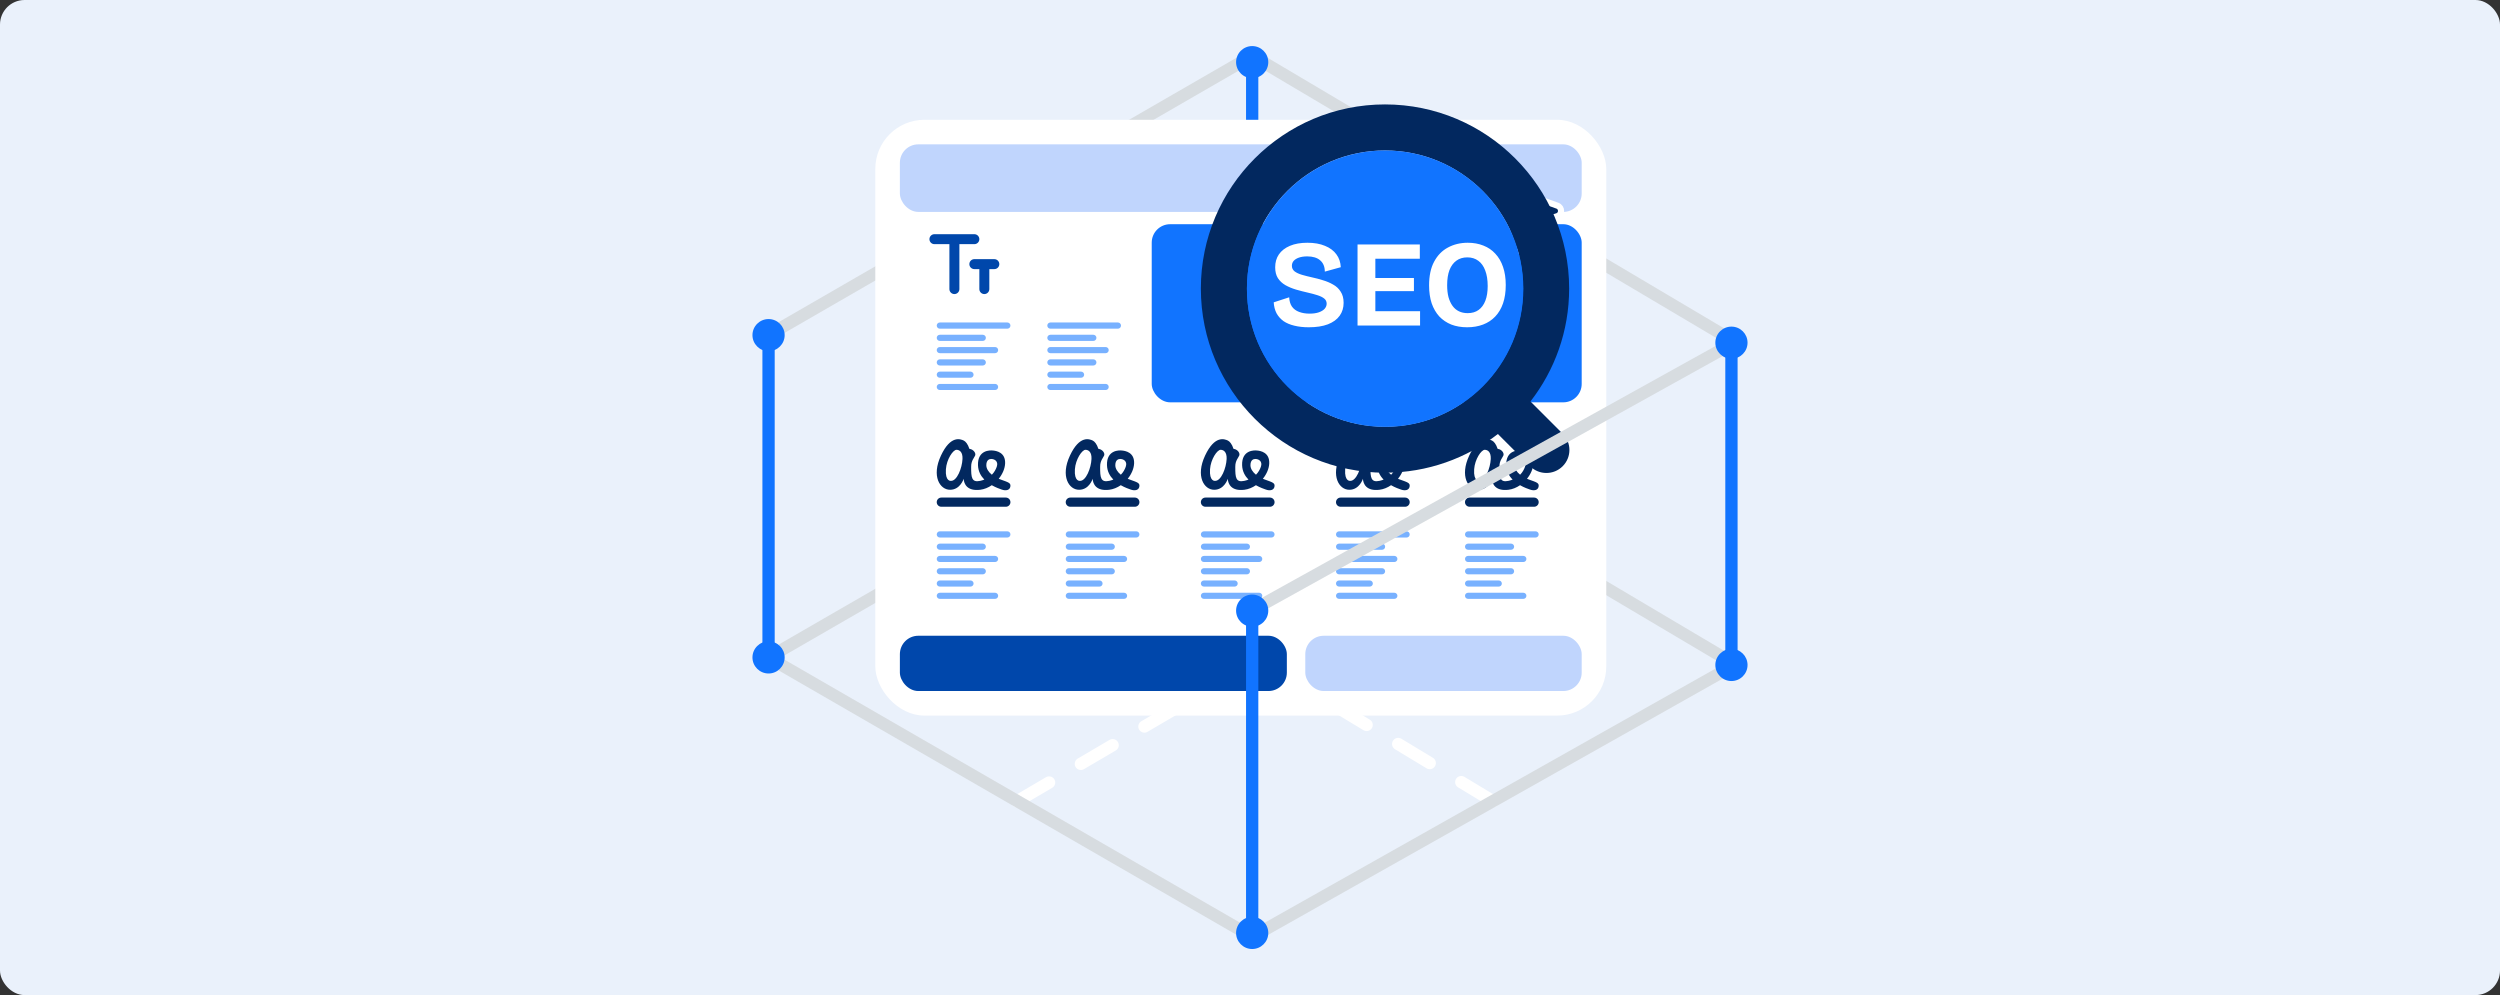 <svg xmlns="http://www.w3.org/2000/svg" width="407" height="162" viewBox="0 0 407 162" fill="none"><rect x="0" y="0" width="407" height="162" fill="#333333" stroke="none"/><rect width="407" height="162" rx="4" fill="#EAF1FB"></rect><g clip-path="url(#clip0_2742_2122)"><path d="M165.618 130.431L243.179 84.883" stroke="white" stroke-width="2" stroke-miterlimit="10" stroke-linecap="round" stroke-dasharray="6 6"></path><path d="M243.031 130.431L165.618 83.66" stroke="white" stroke-width="2" stroke-miterlimit="10" stroke-linecap="round" stroke-dasharray="6 6"></path><path d="M203.857 152.51L282.494 108.184L203.857 61.573L125.121 107.042L203.857 152.51Z" stroke="#D7DCE0" stroke-width="2" stroke-miterlimit="10"></path><path d="M282.494 55.689L203.857 9.078L125.121 54.547" stroke="#D7DCE0" stroke-width="2" stroke-miterlimit="10"></path><path d="M125.121 54.43V107.158" stroke="#1174FF" stroke-width="2" stroke-miterlimit="10"></path><path d="M122.808 54.558C122.808 53.281 123.841 52.249 125.121 52.249C126.401 52.249 127.434 53.281 127.434 54.558C127.434 55.836 126.401 56.868 125.121 56.868C123.841 56.868 122.808 55.836 122.808 54.558Z" fill="#1174FF"></path><path d="M122.5 54.559C122.5 56.002 123.675 57.175 125.121 57.175C126.567 57.175 127.742 56.002 127.742 54.559C127.742 53.115 126.567 51.942 125.121 51.942C123.675 51.942 122.5 53.115 122.5 54.559C122.5 56.002 122.5 53.115 122.5 54.559ZM127.127 54.559C127.127 55.664 126.229 56.561 125.121 56.561C124.014 56.561 123.115 55.664 123.115 54.559C123.115 53.453 124.014 52.557 125.121 52.557C126.229 52.557 127.127 53.453 127.127 54.559C127.127 55.664 127.127 53.453 127.127 54.559Z" fill="#1174FF"></path><path d="M122.808 107.028C122.808 108.306 123.841 109.337 125.121 109.337C126.401 109.337 127.434 108.306 127.434 107.028C127.434 105.751 126.401 104.719 125.121 104.719C123.841 104.719 122.808 105.751 122.808 107.028Z" fill="#1174FF"></path><path d="M122.5 107.029C122.5 105.585 123.675 104.412 125.121 104.412C126.567 104.412 127.742 105.585 127.742 107.029C127.742 108.472 126.567 109.645 125.121 109.645C123.675 109.645 122.5 108.472 122.5 107.029C122.5 108.472 122.5 105.585 122.5 107.029ZM127.127 107.029C127.127 105.923 126.229 105.026 125.121 105.026C124.014 105.026 123.115 105.923 123.115 107.029C123.115 108.134 124.014 109.031 125.121 109.031C126.229 109.031 127.127 108.134 127.127 107.029C127.127 108.134 127.127 105.923 127.127 107.029Z" fill="#1174FF"></path><path d="M203.856 9.987V62.715" stroke="#1174FF" stroke-width="2" stroke-miterlimit="10"></path><path d="M201.543 10.116C201.543 8.838 202.577 7.807 203.856 7.807C205.136 7.807 206.17 8.838 206.17 10.116C206.17 11.393 205.136 12.425 203.856 12.425C202.577 12.425 201.543 11.393 201.543 10.116Z" fill="#1174FF"></path><path d="M201.235 10.116C201.235 11.56 202.411 12.733 203.856 12.733C205.302 12.733 206.477 11.56 206.477 10.116C206.477 8.673 205.302 7.5 203.856 7.5C202.411 7.5 201.235 8.673 201.235 10.116C201.235 11.56 201.235 8.673 201.235 10.116ZM205.862 10.116C205.862 11.222 204.964 12.119 203.856 12.119C202.749 12.119 201.851 11.222 201.851 10.116C201.851 9.011 202.749 8.114 203.856 8.114C204.964 8.114 205.862 9.011 205.862 10.116C205.862 11.222 205.862 9.011 205.862 10.116Z" fill="#1174FF"></path><path d="M201.543 62.586C201.543 63.863 202.577 64.895 203.856 64.895C205.136 64.895 206.17 63.863 206.17 62.586C206.17 61.308 205.136 60.276 203.856 60.276C202.577 60.276 201.543 61.308 201.543 62.586Z" fill="#1174FF"></path><path d="M201.235 62.586C201.235 61.143 202.411 59.97 203.856 59.97C205.302 59.97 206.477 61.143 206.477 62.586C206.477 64.029 205.302 65.203 203.856 65.203C202.411 65.203 201.235 64.029 201.235 62.586C201.235 64.029 201.235 61.143 201.235 62.586ZM205.862 62.586C205.862 61.481 204.964 60.584 203.856 60.584C202.749 60.584 201.851 61.481 201.851 62.586C201.851 63.692 202.749 64.588 203.856 64.588C204.964 64.588 205.862 63.692 205.862 62.586C205.862 63.692 205.862 61.481 205.862 62.586Z" fill="#1174FF"></path><rect x="142.5" y="19.5" width="119" height="97" rx="8" fill="white"></rect><rect x="146.5" y="23.5" width="111" height="11" rx="3" fill="#C0D5FD"></rect><rect x="146.5" y="103.5" width="63" height="9" rx="3" fill="#0047AB"></rect><rect x="212.5" y="103.5" width="45" height="9" rx="3" fill="#C0D5FD"></rect><rect x="187.5" y="36.5" width="70" height="29" rx="3" fill="#1174FF"></rect><path fill-rule="evenodd" clip-rule="evenodd" d="M163.752 81.004C164.165 81.004 164.5 81.34 164.5 81.752C164.5 82.165 164.165 82.5 163.752 82.5H153.248C152.835 82.5 152.5 82.165 152.5 81.752C152.5 81.34 152.835 81.004 153.248 81.004H163.752ZM161.462 78.992C160.89 79.384 160.243 79.654 159.573 79.735C157.456 79.99 156.927 78.786 156.885 77.949C156.885 77.949 156.337 79.735 154.673 79.735C153.009 79.735 151.617 77.527 153.185 74.173C154.753 70.818 156.361 71.475 156.885 71.716C157.194 71.859 157.563 72.287 157.814 73.066C157.906 73.077 158.004 73.1 158.106 73.142C158.624 73.354 158.88 73.836 158.751 74.162C158.623 74.487 158.096 75.008 158.106 75.951C158.106 75.99 158.105 76.026 158.103 76.06C158.1 77.725 158.181 78.586 159.573 78.283C159.819 78.229 160.044 78.16 160.252 78.079C159.682 77.498 159.248 76.734 159.216 75.739C159.133 73.197 161.278 73.311 161.571 73.338C162.244 73.378 163.692 73.667 163.633 75.42C163.604 76.279 163.21 77.183 162.594 77.943C162.681 77.98 162.77 78.015 162.86 78.048C164.222 78.542 164.579 78.62 164.486 79.21C164.394 79.8 163.775 79.949 163.08 79.701C162.813 79.606 162.159 79.39 161.462 78.992ZM154.815 78.283C154.815 78.283 153.858 78.438 153.992 76.402C154.1 74.767 155.158 73.225 155.713 73.227C156.224 73.229 156.745 73.597 156.695 74.719C156.627 76.211 155.801 78.322 154.815 78.283ZM161.375 74.719C161.1 74.717 160.573 74.847 160.573 75.739C160.573 76.28 160.909 76.828 161.474 77.286C161.866 76.89 162.116 76.433 162.27 75.993C162.594 75.064 161.864 74.722 161.384 74.719C161.382 74.719 161.38 74.719 161.378 74.719H161.375Z" fill="#02285F"></path><path fill-rule="evenodd" clip-rule="evenodd" d="M184.752 81.004C185.165 81.004 185.5 81.34 185.5 81.752C185.5 82.165 185.165 82.5 184.752 82.5H174.248C173.835 82.5 173.5 82.165 173.5 81.752C173.5 81.34 173.835 81.004 174.248 81.004H184.752ZM182.462 78.992C181.89 79.384 181.243 79.654 180.573 79.735C178.456 79.99 177.927 78.786 177.885 77.949C177.885 77.949 177.337 79.735 175.673 79.735C174.009 79.735 172.617 77.527 174.185 74.173C175.753 70.818 177.361 71.475 177.885 71.716C178.194 71.859 178.563 72.287 178.814 73.066C178.906 73.077 179.004 73.1 179.106 73.142C179.624 73.354 179.88 73.836 179.751 74.162C179.623 74.487 179.096 75.008 179.106 75.951C179.106 75.99 179.105 76.026 179.103 76.06C179.1 77.725 179.181 78.586 180.573 78.283C180.819 78.229 181.044 78.16 181.252 78.079C180.682 77.498 180.248 76.734 180.216 75.739C180.133 73.197 182.278 73.311 182.571 73.338C183.244 73.378 184.692 73.667 184.633 75.42C184.604 76.279 184.21 77.183 183.594 77.943C183.681 77.98 183.77 78.015 183.86 78.048C185.222 78.542 185.579 78.62 185.486 79.21C185.394 79.8 184.775 79.949 184.08 79.701C183.813 79.606 183.159 79.39 182.462 78.992ZM175.815 78.283C175.815 78.283 174.858 78.438 174.992 76.402C175.1 74.767 176.158 73.225 176.713 73.227C177.224 73.229 177.745 73.597 177.695 74.719C177.627 76.211 176.801 78.322 175.815 78.283ZM182.375 74.719C182.1 74.717 181.573 74.847 181.573 75.739C181.573 76.28 181.909 76.828 182.474 77.286C182.866 76.89 183.116 76.433 183.27 75.993C183.594 75.064 182.864 74.722 182.384 74.719C182.382 74.719 182.38 74.719 182.378 74.719H182.375Z" fill="#02285F"></path><path fill-rule="evenodd" clip-rule="evenodd" d="M206.752 81.004C207.165 81.004 207.5 81.34 207.5 81.752C207.5 82.165 207.165 82.5 206.752 82.5H196.248C195.835 82.5 195.5 82.165 195.5 81.752C195.5 81.34 195.835 81.004 196.248 81.004H206.752ZM204.462 78.992C203.89 79.384 203.243 79.654 202.573 79.735C200.456 79.99 199.927 78.786 199.885 77.949C199.885 77.949 199.337 79.735 197.673 79.735C196.009 79.735 194.617 77.527 196.185 74.173C197.753 70.818 199.361 71.475 199.885 71.716C200.194 71.859 200.563 72.287 200.814 73.066C200.906 73.077 201.004 73.1 201.106 73.142C201.624 73.354 201.88 73.836 201.751 74.162C201.623 74.487 201.096 75.008 201.106 75.951C201.106 75.99 201.105 76.026 201.103 76.06C201.1 77.725 201.181 78.586 202.573 78.283C202.819 78.229 203.044 78.16 203.252 78.079C202.682 77.498 202.248 76.734 202.216 75.739C202.133 73.197 204.278 73.311 204.571 73.338C205.244 73.378 206.692 73.667 206.633 75.42C206.604 76.279 206.21 77.183 205.594 77.943C205.681 77.98 205.77 78.015 205.86 78.048C207.222 78.542 207.579 78.62 207.486 79.21C207.394 79.8 206.775 79.949 206.08 79.701C205.813 79.606 205.159 79.39 204.462 78.992ZM197.815 78.283C197.815 78.283 196.858 78.438 196.992 76.402C197.1 74.767 198.158 73.225 198.713 73.227C199.224 73.229 199.745 73.597 199.695 74.719C199.627 76.211 198.801 78.322 197.815 78.283ZM204.375 74.719C204.1 74.717 203.573 74.847 203.573 75.739C203.573 76.28 203.909 76.828 204.474 77.286C204.866 76.89 205.116 76.433 205.27 75.993C205.594 75.064 204.864 74.722 204.384 74.719C204.382 74.719 204.38 74.719 204.378 74.719H204.375Z" fill="#02285F"></path><path fill-rule="evenodd" clip-rule="evenodd" d="M228.752 81.004C229.165 81.004 229.5 81.34 229.5 81.752C229.5 82.165 229.165 82.5 228.752 82.5H218.248C217.835 82.5 217.5 82.165 217.5 81.752C217.5 81.34 217.835 81.004 218.248 81.004H228.752ZM226.462 78.992C225.89 79.384 225.243 79.654 224.573 79.735C222.456 79.99 221.927 78.786 221.885 77.949C221.885 77.949 221.337 79.735 219.673 79.735C218.009 79.735 216.617 77.527 218.185 74.173C219.753 70.818 221.361 71.475 221.885 71.716C222.194 71.859 222.563 72.287 222.814 73.066C222.906 73.077 223.004 73.1 223.106 73.142C223.624 73.354 223.88 73.836 223.751 74.162C223.623 74.487 223.096 75.008 223.106 75.951C223.106 75.99 223.105 76.026 223.103 76.06C223.1 77.725 223.181 78.586 224.573 78.283C224.819 78.229 225.044 78.16 225.252 78.079C224.682 77.498 224.248 76.734 224.216 75.739C224.133 73.197 226.278 73.311 226.571 73.338C227.244 73.378 228.692 73.667 228.633 75.42C228.604 76.279 228.21 77.183 227.594 77.943C227.681 77.98 227.77 78.015 227.86 78.048C229.222 78.542 229.579 78.62 229.486 79.21C229.394 79.8 228.775 79.949 228.08 79.701C227.813 79.606 227.159 79.39 226.462 78.992ZM219.815 78.283C219.815 78.283 218.858 78.438 218.992 76.402C219.1 74.767 220.158 73.225 220.713 73.227C221.224 73.229 221.745 73.597 221.695 74.719C221.627 76.211 220.801 78.322 219.815 78.283ZM226.375 74.719C226.1 74.717 225.573 74.847 225.573 75.739C225.573 76.28 225.909 76.828 226.474 77.286C226.866 76.89 227.116 76.433 227.27 75.993C227.594 75.064 226.864 74.722 226.384 74.719C226.382 74.719 226.38 74.719 226.378 74.719H226.375Z" fill="#02285F"></path><path fill-rule="evenodd" clip-rule="evenodd" d="M249.752 81.004C250.165 81.004 250.5 81.34 250.5 81.752C250.5 82.165 250.165 82.5 249.752 82.5H239.248C238.835 82.5 238.5 82.165 238.5 81.752C238.5 81.34 238.835 81.004 239.248 81.004H249.752ZM247.462 78.992C246.89 79.384 246.243 79.654 245.573 79.735C243.456 79.99 242.927 78.786 242.885 77.949C242.885 77.949 242.337 79.735 240.673 79.735C239.009 79.735 237.617 77.527 239.185 74.173C240.753 70.818 242.361 71.475 242.885 71.716C243.194 71.859 243.563 72.287 243.814 73.066C243.906 73.077 244.004 73.1 244.106 73.142C244.624 73.354 244.88 73.836 244.751 74.162C244.623 74.487 244.096 75.008 244.106 75.951C244.106 75.99 244.105 76.026 244.103 76.06C244.1 77.725 244.181 78.586 245.573 78.283C245.819 78.229 246.044 78.16 246.252 78.079C245.682 77.498 245.248 76.734 245.216 75.739C245.133 73.197 247.278 73.311 247.571 73.338C248.244 73.378 249.692 73.667 249.633 75.42C249.604 76.279 249.21 77.183 248.594 77.943C248.681 77.98 248.77 78.015 248.86 78.048C250.222 78.542 250.579 78.62 250.486 79.21C250.394 79.8 249.775 79.949 249.08 79.701C248.813 79.606 248.159 79.39 247.462 78.992ZM240.815 78.283C240.815 78.283 239.858 78.438 239.992 76.402C240.1 74.767 241.158 73.225 241.713 73.227C242.224 73.229 242.745 73.597 242.695 74.719C242.627 76.211 241.801 78.322 240.815 78.283ZM247.375 74.719C247.1 74.717 246.573 74.847 246.573 75.739C246.573 76.28 246.909 76.828 247.474 77.286C247.866 76.89 248.116 76.433 248.27 75.993C248.594 75.064 247.864 74.722 247.384 74.719C247.382 74.719 247.38 74.719 247.378 74.719H247.375Z" fill="#02285F"></path><path fill-rule="evenodd" clip-rule="evenodd" d="M162.002 96.5C162.277 96.5 162.5 96.723 162.5 96.998C162.5 97.272 162.277 97.496 162.002 97.496H152.998C152.723 97.496 152.5 97.272 152.5 96.998C152.5 96.723 152.723 96.5 152.998 96.5H162.002ZM158.002 94.5C158.277 94.5 158.5 94.723 158.5 94.998C158.5 95.274 158.277 95.497 158.002 95.497H152.998C152.723 95.497 152.5 95.274 152.5 94.998C152.5 94.723 152.723 94.5 152.998 94.5H158.002ZM159.998 92.5C160.275 92.5 160.5 92.725 160.5 93.002C160.5 93.279 160.275 93.504 159.998 93.504H153.002C152.725 93.504 152.5 93.279 152.5 93.002C152.5 92.725 152.725 92.5 153.002 92.5H159.998ZM162.002 90.5C162.277 90.5 162.5 90.723 162.5 90.998C162.5 91.272 162.277 91.496 162.002 91.496H152.998C152.723 91.496 152.5 91.272 152.5 90.998C152.5 90.723 152.723 90.5 152.998 90.5H162.002ZM159.998 88.5C160.275 88.5 160.5 88.725 160.5 89.002C160.5 89.279 160.275 89.504 159.998 89.504H153.002C152.725 89.504 152.5 89.279 152.5 89.002C152.5 88.725 152.725 88.5 153.002 88.5H159.998ZM163.995 86.5C164.274 86.5 164.5 86.726 164.5 87.005C164.5 87.284 164.274 87.511 163.995 87.511H153.005C152.726 87.511 152.5 87.284 152.5 87.005C152.5 86.726 152.726 86.5 153.005 86.5H163.995Z" fill="#78B1FF"></path><path fill-rule="evenodd" clip-rule="evenodd" d="M162.002 62.5C162.277 62.5 162.5 62.723 162.5 62.998C162.5 63.272 162.277 63.496 162.002 63.496H152.998C152.723 63.496 152.5 63.272 152.5 62.998C152.5 62.723 152.723 62.5 152.998 62.5H162.002ZM158.002 60.5C158.277 60.5 158.5 60.723 158.5 60.998C158.5 61.274 158.277 61.497 158.002 61.497H152.998C152.723 61.497 152.5 61.274 152.5 60.998C152.5 60.723 152.723 60.5 152.998 60.5H158.002ZM159.998 58.5C160.275 58.5 160.5 58.725 160.5 59.002C160.5 59.279 160.275 59.504 159.998 59.504H153.002C152.725 59.504 152.5 59.279 152.5 59.002C152.5 58.725 152.725 58.5 153.002 58.5H159.998ZM162.002 56.5C162.277 56.5 162.5 56.723 162.5 56.998C162.5 57.272 162.277 57.496 162.002 57.496H152.998C152.723 57.496 152.5 57.272 152.5 56.998C152.5 56.723 152.723 56.5 152.998 56.5H162.002ZM159.998 54.5C160.275 54.5 160.5 54.725 160.5 55.002C160.5 55.279 160.275 55.504 159.998 55.504H153.002C152.725 55.504 152.5 55.279 152.5 55.002C152.5 54.725 152.725 54.5 153.002 54.5H159.998ZM163.995 52.5C164.274 52.5 164.5 52.726 164.5 53.005C164.5 53.284 164.274 53.511 163.995 53.511H153.005C152.726 53.511 152.5 53.284 152.5 53.005C152.5 52.726 152.726 52.5 153.005 52.5H163.995Z" fill="#78B1FF"></path><path fill-rule="evenodd" clip-rule="evenodd" d="M180.002 62.5C180.277 62.5 180.5 62.723 180.5 62.998C180.5 63.272 180.277 63.496 180.002 63.496H170.998C170.723 63.496 170.5 63.272 170.5 62.998C170.5 62.723 170.723 62.5 170.998 62.5H180.002ZM176.002 60.5C176.277 60.5 176.5 60.723 176.5 60.998C176.5 61.274 176.277 61.497 176.002 61.497H170.998C170.723 61.497 170.5 61.274 170.5 60.998C170.5 60.723 170.723 60.5 170.998 60.5H176.002ZM177.998 58.5C178.275 58.5 178.5 58.725 178.5 59.002C178.5 59.279 178.275 59.504 177.998 59.504H171.002C170.725 59.504 170.5 59.279 170.5 59.002C170.5 58.725 170.725 58.5 171.002 58.5H177.998ZM180.002 56.5C180.277 56.5 180.5 56.723 180.5 56.998C180.5 57.272 180.277 57.496 180.002 57.496H170.998C170.723 57.496 170.5 57.272 170.5 56.998C170.5 56.723 170.723 56.5 170.998 56.5H180.002ZM177.998 54.5C178.275 54.5 178.5 54.725 178.5 55.002C178.5 55.279 178.275 55.504 177.998 55.504H171.002C170.725 55.504 170.5 55.279 170.5 55.002C170.5 54.725 170.725 54.5 171.002 54.5H177.998ZM181.995 52.5C182.274 52.5 182.5 52.726 182.5 53.005C182.5 53.284 182.274 53.511 181.995 53.511H171.005C170.726 53.511 170.5 53.284 170.5 53.005C170.5 52.726 170.726 52.5 171.005 52.5H181.995Z" fill="#78B1FF"></path><path fill-rule="evenodd" clip-rule="evenodd" d="M183.002 96.5C183.277 96.5 183.5 96.723 183.5 96.998C183.5 97.272 183.277 97.496 183.002 97.496H173.998C173.723 97.496 173.5 97.272 173.5 96.998C173.5 96.723 173.723 96.5 173.998 96.5H183.002ZM179.002 94.5C179.277 94.5 179.5 94.723 179.5 94.998C179.5 95.274 179.277 95.497 179.002 95.497H173.998C173.723 95.497 173.5 95.274 173.5 94.998C173.5 94.723 173.723 94.5 173.998 94.5H179.002ZM180.998 92.5C181.275 92.5 181.5 92.725 181.5 93.002C181.5 93.279 181.275 93.504 180.998 93.504H174.002C173.725 93.504 173.5 93.279 173.5 93.002C173.5 92.725 173.725 92.5 174.002 92.5H180.998ZM183.002 90.5C183.277 90.5 183.5 90.723 183.5 90.998C183.5 91.272 183.277 91.496 183.002 91.496H173.998C173.723 91.496 173.5 91.272 173.5 90.998C173.5 90.723 173.723 90.5 173.998 90.5H183.002ZM180.998 88.5C181.275 88.5 181.5 88.725 181.5 89.002C181.5 89.279 181.275 89.504 180.998 89.504H174.002C173.725 89.504 173.5 89.279 173.5 89.002C173.5 88.725 173.725 88.5 174.002 88.5H180.998ZM184.995 86.5C185.274 86.5 185.5 86.726 185.5 87.005C185.5 87.284 185.274 87.511 184.995 87.511H174.005C173.726 87.511 173.5 87.284 173.5 87.005C173.5 86.726 173.726 86.5 174.005 86.5H184.995Z" fill="#78B1FF"></path><path fill-rule="evenodd" clip-rule="evenodd" d="M205.002 96.5C205.277 96.5 205.5 96.723 205.5 96.998C205.5 97.272 205.277 97.496 205.002 97.496H195.998C195.723 97.496 195.5 97.272 195.5 96.998C195.5 96.723 195.723 96.5 195.998 96.5H205.002ZM201.002 94.5C201.277 94.5 201.5 94.723 201.5 94.998C201.5 95.274 201.277 95.497 201.002 95.497H195.998C195.723 95.497 195.5 95.274 195.5 94.998C195.5 94.723 195.723 94.5 195.998 94.5H201.002ZM202.998 92.5C203.275 92.5 203.5 92.725 203.5 93.002C203.5 93.279 203.275 93.504 202.998 93.504H196.002C195.725 93.504 195.5 93.279 195.5 93.002C195.5 92.725 195.725 92.5 196.002 92.5H202.998ZM205.002 90.5C205.277 90.5 205.5 90.723 205.5 90.998C205.5 91.272 205.277 91.496 205.002 91.496H195.998C195.723 91.496 195.5 91.272 195.5 90.998C195.5 90.723 195.723 90.5 195.998 90.5H205.002ZM202.998 88.5C203.275 88.5 203.5 88.725 203.5 89.002C203.5 89.279 203.275 89.504 202.998 89.504H196.002C195.725 89.504 195.5 89.279 195.5 89.002C195.5 88.725 195.725 88.5 196.002 88.5H202.998ZM206.995 86.5C207.274 86.5 207.5 86.726 207.5 87.005C207.5 87.284 207.274 87.511 206.995 87.511H196.005C195.726 87.511 195.5 87.284 195.5 87.005C195.5 86.726 195.726 86.5 196.005 86.5H206.995Z" fill="#78B1FF"></path><path fill-rule="evenodd" clip-rule="evenodd" d="M227.002 96.5C227.277 96.5 227.5 96.723 227.5 96.998C227.5 97.272 227.277 97.496 227.002 97.496H217.998C217.723 97.496 217.5 97.272 217.5 96.998C217.5 96.723 217.723 96.5 217.998 96.5H227.002ZM223.002 94.5C223.277 94.5 223.5 94.723 223.5 94.998C223.5 95.274 223.277 95.497 223.002 95.497H217.998C217.723 95.497 217.5 95.274 217.5 94.998C217.5 94.723 217.723 94.5 217.998 94.5H223.002ZM224.998 92.5C225.275 92.5 225.5 92.725 225.5 93.002C225.5 93.279 225.275 93.504 224.998 93.504H218.002C217.725 93.504 217.5 93.279 217.5 93.002C217.5 92.725 217.725 92.5 218.002 92.5H224.998ZM227.002 90.5C227.277 90.5 227.5 90.723 227.5 90.998C227.5 91.272 227.277 91.496 227.002 91.496H217.998C217.723 91.496 217.5 91.272 217.5 90.998C217.5 90.723 217.723 90.5 217.998 90.5H227.002ZM224.998 88.5C225.275 88.5 225.5 88.725 225.5 89.002C225.5 89.279 225.275 89.504 224.998 89.504H218.002C217.725 89.504 217.5 89.279 217.5 89.002C217.5 88.725 217.725 88.5 218.002 88.5H224.998ZM228.995 86.5C229.274 86.5 229.5 86.726 229.5 87.005C229.5 87.284 229.274 87.511 228.995 87.511H218.005C217.726 87.511 217.5 87.284 217.5 87.005C217.5 86.726 217.726 86.5 218.005 86.5H228.995Z" fill="#78B1FF"></path><path fill-rule="evenodd" clip-rule="evenodd" d="M248.002 96.5C248.277 96.5 248.5 96.723 248.5 96.998C248.5 97.272 248.277 97.496 248.002 97.496H238.998C238.723 97.496 238.5 97.272 238.5 96.998C238.5 96.723 238.723 96.5 238.998 96.5H248.002ZM244.002 94.5C244.277 94.5 244.5 94.723 244.5 94.998C244.5 95.274 244.277 95.497 244.002 95.497H238.998C238.723 95.497 238.5 95.274 238.5 94.998C238.5 94.723 238.723 94.5 238.998 94.5H244.002ZM245.998 92.5C246.275 92.5 246.5 92.725 246.5 93.002C246.5 93.279 246.275 93.504 245.998 93.504H239.002C238.725 93.504 238.5 93.279 238.5 93.002C238.5 92.725 238.725 92.5 239.002 92.5H245.998ZM248.002 90.5C248.277 90.5 248.5 90.723 248.5 90.998C248.5 91.272 248.277 91.496 248.002 91.496H238.998C238.723 91.496 238.5 91.272 238.5 90.998C238.5 90.723 238.723 90.5 238.998 90.5H248.002ZM245.998 88.5C246.275 88.5 246.5 88.725 246.5 89.002C246.5 89.279 246.275 89.504 245.998 89.504H239.002C238.725 89.504 238.5 89.279 238.5 89.002C238.5 88.725 238.725 88.5 239.002 88.5H245.998ZM249.995 86.5C250.274 86.5 250.5 86.726 250.5 87.005C250.5 87.284 250.274 87.511 249.995 87.511H239.005C238.726 87.511 238.5 87.284 238.5 87.005C238.5 86.726 238.726 86.5 239.005 86.5H249.995Z" fill="#78B1FF"></path><path fill-rule="evenodd" clip-rule="evenodd" d="M225.875 43.816V46.535C225.875 47.156 225.371 47.66 224.75 47.66C224.129 47.66 223.625 47.156 223.625 46.535V42.749C223.625 42.129 224.129 41.624 224.75 41.624C224.804 41.624 224.856 41.629 224.908 41.635C228.757 42.082 231.5 43.613 231.5 45.438V55.563C231.5 57.736 227.467 59.5 222.5 59.5C217.533 59.5 213.5 57.736 213.5 55.563V45.438C213.5 43.612 216.248 42.074 220.106 41.63V41.634C220.153 41.627 220.202 41.624 220.25 41.624C220.871 41.624 221.375 42.129 221.375 42.749V46.535C221.375 47.156 220.871 47.66 220.25 47.66C219.629 47.66 219.125 47.156 219.125 46.535V43.818C217.108 44.312 215.75 45.236 215.75 46.295C215.75 47.876 218.775 49.158 222.5 49.158C226.225 49.158 229.25 47.876 229.25 46.295C229.25 45.236 227.892 44.312 225.875 43.816ZM227.523 55.754C227.667 55.934 227.719 56.171 227.663 56.395C227.606 56.619 227.449 56.805 227.236 56.895C225.965 57.375 224.311 57.661 222.5 57.661C220.322 57.661 218.371 57.248 217.074 56.594C216.914 56.502 216.806 56.34 216.78 56.157C216.755 55.974 216.815 55.789 216.944 55.656C217.432 55.145 218.162 54.392 218.664 53.873C218.809 53.724 219.009 53.644 219.217 53.649C219.425 53.656 219.62 53.749 219.755 53.908C220.065 54.271 220.451 54.721 220.729 55.046C220.816 55.149 220.946 55.204 221.081 55.197C221.215 55.19 221.339 55.122 221.415 55.011C221.887 54.335 222.771 53.063 223.371 52.201C223.516 51.993 223.751 51.865 224.005 51.857C224.259 51.848 224.502 51.961 224.661 52.16C225.456 53.159 226.767 54.806 227.523 55.754ZM218.018 50.387C218.71 50.387 219.272 50.949 219.272 51.641C219.272 52.333 218.71 52.895 218.018 52.895C217.325 52.895 216.764 52.333 216.764 51.641C216.764 50.949 217.325 50.387 218.018 50.387Z" fill="white"></path><path fill-rule="evenodd" clip-rule="evenodd" d="M161.875 42.188C162.323 42.188 162.688 42.551 162.688 43C162.688 43.449 162.323 43.812 161.875 43.812H161.062V47.062C161.062 47.511 160.698 47.875 160.25 47.875C159.802 47.875 159.438 47.511 159.438 47.062V43.812H158.625C158.176 43.812 157.812 43.449 157.812 43C157.812 42.551 158.176 42.188 158.625 42.188H161.875ZM155.375 38.125H158.625C159.074 38.125 159.438 38.489 159.438 38.938C159.438 39.386 159.074 39.75 158.625 39.75H156.188V47.062C156.188 47.511 155.824 47.875 155.375 47.875C154.927 47.875 154.562 47.511 154.562 47.062V39.75H152.125C151.677 39.75 151.312 39.386 151.312 38.938C151.312 38.489 151.677 38.125 152.125 38.125H155.375Z" fill="#0047AB"></path><path fill-rule="evenodd" clip-rule="evenodd" d="M246.487 40.545C246.778 41.352 247.922 41.338 248.193 40.525L249.526 36.527L253.524 35.194C254.337 34.923 254.351 33.778 253.545 33.488L243.721 29.952C243.502 29.873 243.257 29.928 243.092 30.093C242.927 30.257 242.872 30.503 242.951 30.722L246.487 40.545Z" fill="#02285F" stroke="white" stroke-linejoin="round"></path><path fill-rule="evenodd" clip-rule="evenodd" d="M243.857 70.657C238.78 74.605 232.402 76.957 225.478 76.957C208.933 76.957 195.5 63.524 195.5 46.978C195.5 30.433 208.933 17 225.478 17C242.024 17 255.457 30.433 255.457 46.978C255.457 53.902 253.105 60.28 249.157 65.357L254.403 70.604C255.866 72.066 255.866 74.441 254.403 75.903C252.941 77.366 250.566 77.366 249.104 75.903L243.857 70.657ZM225.478 24.495C237.888 24.495 247.962 34.569 247.962 46.978C247.962 59.388 237.888 69.462 225.478 69.462C213.069 69.462 202.995 59.388 202.995 46.978C202.995 34.569 213.069 24.495 225.478 24.495Z" fill="#02285F"></path><circle cx="225.5" cy="47" r="22.5" fill="#1174FF"></circle><path d="M213.06 53.28C212.193 53.28 211.413 53.193 210.72 53.02C210.04 52.86 209.453 52.613 208.96 52.28C208.48 51.933 208.1 51.507 207.82 51C207.553 50.48 207.4 49.887 207.36 49.22L209.88 48.4C209.907 49 210.053 49.5 210.32 49.9C210.6 50.3 210.993 50.593 211.5 50.78C212.007 50.967 212.573 51.06 213.2 51.06C213.8 51.06 214.307 50.987 214.72 50.84C215.133 50.693 215.447 50.5 215.66 50.26C215.873 50.007 215.98 49.733 215.98 49.44C215.98 49.093 215.847 48.813 215.58 48.6C215.313 48.387 214.947 48.207 214.48 48.06C214.027 47.913 213.507 47.773 212.92 47.64C212.267 47.493 211.62 47.327 210.98 47.14C210.353 46.953 209.78 46.713 209.26 46.42C208.753 46.127 208.347 45.747 208.04 45.28C207.747 44.813 207.6 44.227 207.6 43.52C207.6 42.707 207.8 42.007 208.2 41.42C208.613 40.82 209.213 40.353 210 40.02C210.787 39.687 211.733 39.52 212.84 39.52C213.96 39.52 214.913 39.687 215.7 40.02C216.5 40.34 217.12 40.8 217.56 41.4C218 41.987 218.24 42.687 218.28 43.5L215.68 44.22C215.68 43.807 215.613 43.447 215.48 43.14C215.347 42.833 215.16 42.58 214.92 42.38C214.68 42.167 214.38 42.007 214.02 41.9C213.673 41.793 213.273 41.74 212.82 41.74C212.3 41.74 211.847 41.807 211.46 41.94C211.087 42.073 210.8 42.253 210.6 42.48C210.413 42.707 210.32 42.973 210.32 43.28C210.32 43.64 210.467 43.94 210.76 44.18C211.067 44.407 211.467 44.593 211.96 44.74C212.467 44.887 213.02 45.027 213.62 45.16C214.193 45.28 214.773 45.433 215.36 45.62C215.96 45.793 216.513 46.027 217.02 46.32C217.54 46.6 217.953 46.987 218.26 47.48C218.58 47.96 218.74 48.567 218.74 49.3C218.74 50.1 218.527 50.8 218.1 51.4C217.673 52 217.033 52.467 216.18 52.8C215.34 53.12 214.3 53.28 213.06 53.28ZM221.007 53V39.8H223.907V53H221.007ZM223.007 53V50.66H231.187V53H223.007ZM223.007 47.4V45.26H230.187V47.4H223.007ZM223.007 42.12V39.8H231.147V42.12H223.007ZM238.856 53.28C237.896 53.28 237.036 53.133 236.276 52.84C235.516 52.533 234.862 52.093 234.316 51.52C233.782 50.933 233.369 50.22 233.076 49.38C232.796 48.527 232.656 47.553 232.656 46.46C232.656 44.9 232.929 43.613 233.476 42.6C234.022 41.573 234.769 40.807 235.716 40.3C236.676 39.78 237.756 39.52 238.956 39.52C239.889 39.52 240.736 39.673 241.496 39.98C242.256 40.273 242.902 40.713 243.436 41.3C243.982 41.873 244.402 42.593 244.696 43.46C244.989 44.313 245.136 45.293 245.136 46.4C245.136 47.533 244.989 48.527 244.696 49.38C244.402 50.233 243.976 50.953 243.416 51.54C242.869 52.113 242.209 52.547 241.436 52.84C240.662 53.133 239.802 53.28 238.856 53.28ZM238.936 50.98C239.642 50.98 240.236 50.807 240.716 50.46C241.196 50.113 241.562 49.613 241.816 48.96C242.069 48.307 242.196 47.507 242.196 46.56C242.196 45.573 242.062 44.733 241.796 44.04C241.542 43.347 241.169 42.82 240.676 42.46C240.182 42.087 239.582 41.9 238.876 41.9C238.182 41.9 237.589 42.08 237.096 42.44C236.616 42.787 236.242 43.293 235.976 43.96C235.722 44.627 235.596 45.453 235.596 46.44C235.596 47.16 235.669 47.807 235.816 48.38C235.976 48.94 236.196 49.413 236.476 49.8C236.756 50.187 237.102 50.48 237.516 50.68C237.929 50.88 238.402 50.98 238.936 50.98Z" fill="white"></path><path d="M282.494 55.69L203.856 99.346" stroke="#D7DCE0" stroke-width="2" stroke-miterlimit="10"></path><path d="M281.879 55.659V108.387" stroke="#1174FF" stroke-width="2" stroke-miterlimit="10"></path><path d="M279.565 55.788C279.565 54.51 280.599 53.478 281.879 53.478C283.159 53.478 284.192 54.51 284.192 55.788C284.192 57.065 283.159 58.097 281.879 58.097C280.599 58.097 279.565 57.065 279.565 55.788Z" fill="#1174FF"></path><path d="M279.258 55.788C279.258 57.232 280.433 58.405 281.879 58.405C283.325 58.405 284.5 57.232 284.5 55.788C284.5 54.345 283.325 53.172 281.879 53.172C280.433 53.172 279.258 54.345 279.258 55.788C279.258 57.232 279.258 54.345 279.258 55.788ZM283.885 55.788C283.885 56.894 282.986 57.791 281.879 57.791C280.771 57.791 279.873 56.894 279.873 55.788C279.873 54.683 280.771 53.786 281.879 53.786C282.986 53.786 283.885 54.683 283.885 55.788C283.885 56.894 283.885 54.683 283.885 55.788Z" fill="#1174FF"></path><path d="M279.565 108.258C279.565 109.535 280.599 110.567 281.879 110.567C283.159 110.567 284.192 109.535 284.192 108.258C284.192 106.98 283.159 105.948 281.879 105.948C280.599 105.948 279.565 106.98 279.565 108.258Z" fill="#1174FF"></path><path d="M279.258 108.258C279.258 106.815 280.433 105.642 281.879 105.642C283.325 105.642 284.5 106.815 284.5 108.258C284.5 109.701 283.325 110.874 281.879 110.874C280.433 110.874 279.258 109.701 279.258 108.258C279.258 109.701 279.258 106.815 279.258 108.258ZM283.885 108.258C283.885 107.153 282.986 106.256 281.879 106.256C280.771 106.256 279.873 107.153 279.873 108.258C279.873 109.364 280.771 110.26 281.879 110.26C282.986 110.26 283.885 109.364 283.885 108.258C283.885 109.364 283.885 107.153 283.885 108.258Z" fill="#1174FF"></path><path d="M203.856 99.284V152.012" stroke="#1174FF" stroke-width="2" stroke-miterlimit="10"></path><path d="M201.543 99.413C201.543 98.135 202.577 97.103 203.856 97.103C205.136 97.103 206.17 98.135 206.17 99.413C206.17 100.69 205.136 101.722 203.856 101.722C202.577 101.722 201.543 100.69 201.543 99.413Z" fill="#1174FF"></path><path d="M201.235 99.413C201.235 100.857 202.411 102.03 203.856 102.03C205.302 102.03 206.477 100.857 206.477 99.413C206.477 97.97 205.302 96.797 203.856 96.797C202.411 96.797 201.235 97.97 201.235 99.413C201.235 100.857 201.235 97.97 201.235 99.413ZM205.862 99.413C205.862 100.519 204.964 101.416 203.856 101.416C202.749 101.416 201.851 100.519 201.851 99.413C201.851 98.308 202.749 97.411 203.856 97.411C204.964 97.411 205.862 98.308 205.862 99.413C205.862 100.519 205.862 98.308 205.862 99.413Z" fill="#1174FF"></path><path d="M201.543 151.883C201.543 153.16 202.577 154.192 203.856 154.192C205.136 154.192 206.17 153.16 206.17 151.883C206.17 150.605 205.136 149.573 203.856 149.573C202.577 149.573 201.543 150.605 201.543 151.883Z" fill="#1174FF"></path><path d="M201.235 151.883C201.235 150.44 202.411 149.267 203.856 149.267C205.302 149.267 206.477 150.44 206.477 151.883C206.477 153.326 205.302 154.499 203.856 154.499C202.411 154.499 201.235 153.326 201.235 151.883C201.235 153.326 201.235 150.44 201.235 151.883ZM205.862 151.883C205.862 150.778 204.964 149.881 203.856 149.881C202.749 149.881 201.851 150.778 201.851 151.883C201.851 152.989 202.749 153.885 203.856 153.885C204.964 153.885 205.862 152.989 205.862 151.883C205.862 152.989 205.862 150.778 205.862 151.883Z" fill="#1174FF"></path></g><defs><clipPath id="clip0_2742_2122"><rect width="162" height="162" fill="white" transform="translate(122.5)"></rect></clipPath></defs></svg>